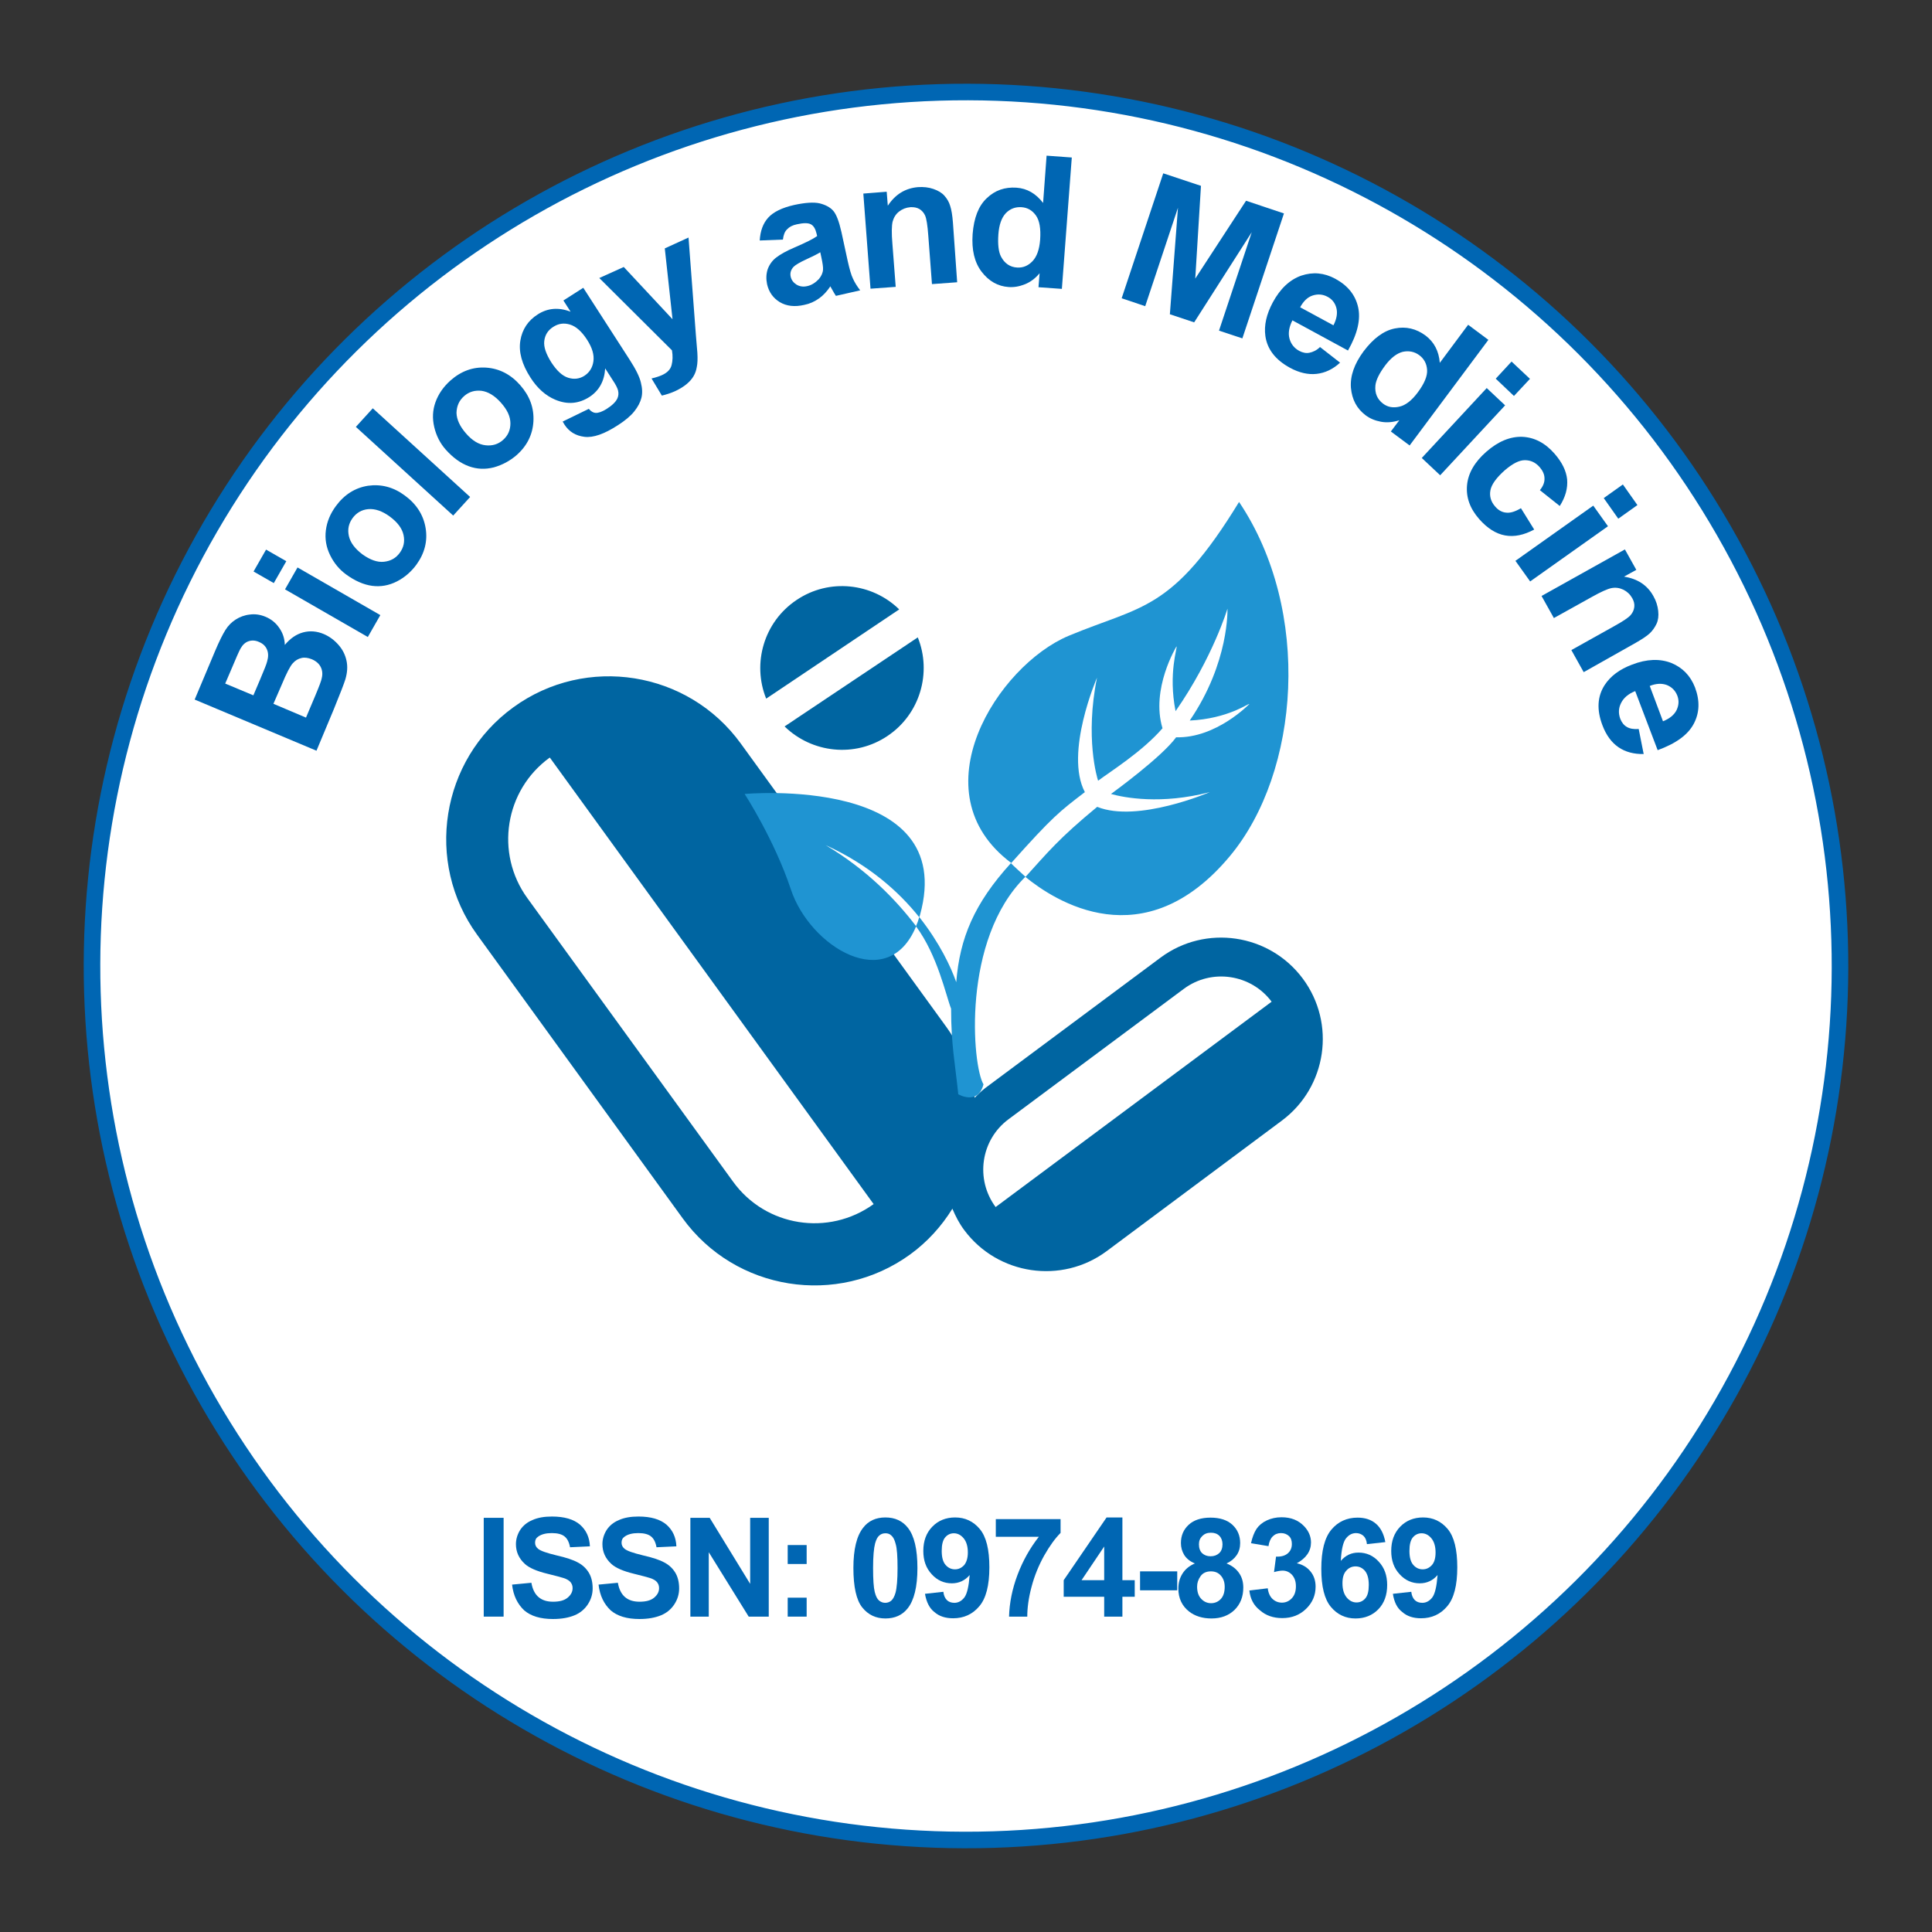 <?xml version="1.0" encoding="utf-8"?>
<!-- Generator: Adobe Illustrator 23.0.3, SVG Export Plug-In . SVG Version: 6.00 Build 0)  -->
<svg version="1.1" id="Layer_1" xmlns="http://www.w3.org/2000/svg" xmlns:xlink="http://www.w3.org/1999/xlink" x="0px" y="0px"
	 viewBox="0 0 105 105" style="enable-background:new 0 0 105 105;" xml:space="preserve">
<rect x="0" y="0" width="105" height="105" fill="#333333" stroke="none"/>
<style type="text/css">
	.st0{fill:#FFFFFF;stroke:#0066B3;stroke-width:0.9;stroke-miterlimit:10;}
	.st1{fill:none;}
	.st2{fill:#0066B3;}
	.st3{fill:#0065A1;}
	.st4{fill:#1F94D2;}
</style>
<ellipse transform="matrix(2.512565e-03 -1 1 2.512565e-03 -0.132 104.868)" class="st0" cx="52.5" cy="52.5" rx="47.5" ry="47.5"/>
<g>
	
		<ellipse transform="matrix(1 -0.031 0.031 1 -1.593 1.643)" class="st1" cx="52.5" cy="52.5" rx="37.09" ry="37.09"/>
	<path class="st2" d="M10.58,38.02l1.11-2.64c0.22-0.52,0.41-0.9,0.56-1.14c0.15-0.24,0.34-0.43,0.56-0.57s0.48-0.24,0.76-0.27
		c0.29-0.04,0.57,0,0.86,0.12c0.31,0.13,0.56,0.33,0.75,0.61c0.19,0.27,0.29,0.58,0.3,0.92c0.29-0.35,0.62-0.58,0.99-0.68
		c0.37-0.1,0.75-0.07,1.13,0.09c0.3,0.13,0.56,0.32,0.79,0.58c0.23,0.26,0.37,0.54,0.44,0.86c0.07,0.31,0.05,0.65-0.06,1.02
		c-0.07,0.23-0.28,0.77-0.63,1.63l-0.94,2.25L10.58,38.02z M12.24,37.15l1.53,0.64l0.37-0.87c0.22-0.52,0.35-0.84,0.38-0.98
		c0.07-0.24,0.07-0.45-0.01-0.64s-0.22-0.32-0.43-0.41c-0.2-0.09-0.39-0.1-0.57-0.04s-0.32,0.19-0.44,0.4
		c-0.07,0.13-0.24,0.5-0.5,1.13L12.24,37.15z M14.86,38.25L16.63,39l0.52-1.23c0.2-0.48,0.32-0.79,0.34-0.93
		c0.05-0.21,0.03-0.41-0.06-0.59c-0.09-0.18-0.25-0.32-0.48-0.42c-0.2-0.08-0.39-0.11-0.56-0.07c-0.18,0.04-0.34,0.13-0.48,0.29
		c-0.14,0.15-0.34,0.54-0.59,1.14L14.86,38.25z"/>
	<path class="st2" d="M14.88,31.69l-1.1-0.63l0.68-1.19l1.1,0.63L14.88,31.69z M19.99,34.62l-4.5-2.59l0.68-1.19l4.5,2.59
		L19.99,34.62z"/>
	<path class="st2" d="M18.81,31.22c-0.37-0.27-0.66-0.62-0.87-1.05c-0.21-0.43-0.29-0.88-0.23-1.35c0.06-0.47,0.24-0.9,0.54-1.31
		c0.46-0.63,1.05-1,1.75-1.11c0.71-0.1,1.38,0.07,2,0.53c0.63,0.46,1.01,1.05,1.13,1.76c0.12,0.71-0.05,1.38-0.5,2
		c-0.28,0.38-0.63,0.69-1.06,0.91c-0.43,0.22-0.88,0.3-1.34,0.24C19.77,31.78,19.29,31.57,18.81,31.22z M19.7,30.13
		c0.42,0.3,0.81,0.44,1.17,0.4c0.37-0.04,0.65-0.2,0.86-0.49s0.28-0.61,0.2-0.97c-0.08-0.36-0.33-0.69-0.75-1
		c-0.41-0.3-0.8-0.43-1.16-0.4c-0.36,0.03-0.65,0.2-0.86,0.49c-0.21,0.29-0.28,0.61-0.2,0.97C19.04,29.49,19.29,29.82,19.7,30.13z"
		/>
	<path class="st2" d="M24.63,28.02l-5.29-4.82l0.92-1.01l5.29,4.82L24.63,28.02z"/>
	<path class="st2" d="M24.22,24.43c-0.3-0.34-0.51-0.75-0.62-1.22c-0.11-0.47-0.09-0.92,0.07-1.36c0.16-0.44,0.43-0.83,0.81-1.17
		c0.59-0.52,1.24-0.75,1.95-0.7c0.71,0.05,1.33,0.37,1.84,0.95c0.52,0.59,0.76,1.24,0.72,1.97c-0.04,0.72-0.35,1.34-0.92,1.84
		c-0.36,0.31-0.77,0.53-1.23,0.66c-0.47,0.12-0.92,0.1-1.36-0.06S24.62,24.88,24.22,24.43z M25.33,23.56
		c0.34,0.39,0.69,0.6,1.06,0.64c0.36,0.04,0.68-0.05,0.95-0.29s0.4-0.54,0.4-0.9c0-0.37-0.17-0.74-0.52-1.13
		c-0.34-0.38-0.69-0.59-1.05-0.64c-0.36-0.04-0.68,0.05-0.95,0.29c-0.27,0.24-0.4,0.54-0.41,0.91
		C24.82,22.8,24.99,23.17,25.33,23.56z"/>
	<path class="st2" d="M30.58,22.91L32,22.22c0.12,0.14,0.24,0.21,0.36,0.22c0.16,0.01,0.36-0.06,0.6-0.21
		c0.3-0.19,0.5-0.38,0.59-0.57c0.06-0.13,0.08-0.27,0.04-0.44c-0.03-0.12-0.12-0.31-0.29-0.56l-0.41-0.64
		c-0.04,0.69-0.33,1.21-0.85,1.55c-0.59,0.38-1.21,0.43-1.87,0.15c-0.52-0.22-0.97-0.62-1.34-1.2c-0.47-0.73-0.65-1.4-0.55-2.01
		s0.42-1.09,0.94-1.42c0.54-0.35,1.14-0.4,1.79-0.15l-0.39-0.61l1.08-0.69l2.52,3.91c0.33,0.51,0.54,0.93,0.61,1.24
		c0.08,0.31,0.09,0.59,0.03,0.83c-0.06,0.24-0.19,0.49-0.39,0.74c-0.2,0.25-0.5,0.5-0.89,0.75c-0.74,0.48-1.34,0.69-1.82,0.63
		s-0.83-0.28-1.08-0.66C30.64,23.01,30.61,22.96,30.58,22.91z M29.96,19.69c0.3,0.46,0.6,0.74,0.92,0.84
		c0.32,0.1,0.61,0.06,0.87-0.1c0.28-0.18,0.45-0.44,0.5-0.79c0.05-0.35-0.06-0.73-0.34-1.17c-0.29-0.45-0.6-0.73-0.93-0.83
		c-0.33-0.1-0.63-0.06-0.92,0.13c-0.28,0.18-0.44,0.43-0.48,0.76S29.68,19.24,29.96,19.69z"/>
	<path class="st2" d="M32.57,15.11l1.33-0.6l2.65,2.84l-0.42-3.85l1.29-0.59l0.4,5.3l0.08,0.96c0.02,0.33,0.01,0.58-0.03,0.77
		c-0.03,0.19-0.09,0.36-0.18,0.51s-0.21,0.29-0.38,0.43s-0.37,0.26-0.6,0.37c-0.24,0.11-0.49,0.19-0.74,0.25l-0.56-0.93
		c0.21-0.05,0.4-0.11,0.56-0.18c0.29-0.13,0.47-0.31,0.53-0.55c0.06-0.23,0.07-0.5,0.02-0.8L32.57,15.11z"/>
	<path class="st2" d="M42.55,13.02l-1.26,0.05c0.03-0.52,0.18-0.93,0.46-1.24c0.28-0.31,0.75-0.54,1.41-0.69
		c0.6-0.13,1.06-0.16,1.38-0.09c0.32,0.08,0.57,0.21,0.74,0.4c0.17,0.19,0.32,0.58,0.45,1.16l0.34,1.57
		c0.1,0.44,0.19,0.77,0.29,0.97c0.09,0.2,0.22,0.41,0.39,0.63l-1.32,0.3c-0.05-0.08-0.13-0.2-0.22-0.37
		c-0.04-0.07-0.07-0.12-0.08-0.15c-0.18,0.27-0.39,0.5-0.62,0.66c-0.24,0.17-0.5,0.29-0.8,0.35c-0.52,0.12-0.96,0.07-1.33-0.15
		c-0.36-0.22-0.59-0.54-0.69-0.97c-0.06-0.29-0.05-0.56,0.03-0.81c0.09-0.25,0.24-0.47,0.46-0.64c0.22-0.17,0.55-0.36,1-0.55
		c0.6-0.26,1.01-0.46,1.23-0.62l-0.03-0.13c-0.06-0.26-0.16-0.43-0.31-0.51c-0.15-0.08-0.4-0.08-0.76,0
		c-0.24,0.05-0.41,0.14-0.53,0.27C42.65,12.58,42.58,12.77,42.55,13.02z M44.58,13.71c-0.16,0.1-0.42,0.23-0.77,0.39
		c-0.35,0.16-0.58,0.3-0.68,0.4c-0.15,0.16-0.2,0.34-0.16,0.53c0.04,0.19,0.15,0.33,0.32,0.44c0.17,0.1,0.36,0.13,0.58,0.08
		c0.24-0.05,0.45-0.19,0.64-0.39c0.13-0.16,0.21-0.33,0.22-0.51c0.01-0.12-0.02-0.34-0.09-0.66L44.58,13.71z"/>
	<path class="st2" d="M52.02,15.34l-1.37,0.1l-0.2-2.64c-0.04-0.56-0.1-0.92-0.17-1.08c-0.07-0.16-0.18-0.28-0.31-0.36
		c-0.14-0.08-0.3-0.11-0.49-0.1c-0.24,0.02-0.44,0.1-0.62,0.24c-0.18,0.14-0.29,0.33-0.35,0.55c-0.05,0.22-0.06,0.62-0.01,1.2
		l0.18,2.34l-1.37,0.1l-0.39-5.17l1.27-0.1l0.06,0.76c0.41-0.62,0.95-0.95,1.64-1.01c0.3-0.02,0.58,0.01,0.84,0.1
		c0.26,0.09,0.46,0.21,0.6,0.37s0.25,0.34,0.31,0.55c0.07,0.21,0.12,0.52,0.15,0.91L52.02,15.34z"/>
	<path class="st2" d="M57.71,15.7l-1.27-0.09l0.06-0.76c-0.23,0.28-0.5,0.48-0.8,0.6c-0.3,0.12-0.59,0.17-0.88,0.15
		c-0.59-0.04-1.08-0.32-1.47-0.83c-0.39-0.51-0.55-1.19-0.49-2.05c0.07-0.88,0.32-1.53,0.77-1.95c0.45-0.43,0.98-0.61,1.61-0.57
		c0.58,0.04,1.06,0.32,1.45,0.83l0.19-2.57l1.37,0.1L57.71,15.7z M54.26,12.73c-0.04,0.55,0.01,0.96,0.14,1.21
		c0.19,0.37,0.49,0.58,0.88,0.6c0.31,0.02,0.59-0.09,0.83-0.34c0.24-0.25,0.38-0.64,0.42-1.18c0.04-0.59-0.03-1.03-0.23-1.31
		s-0.46-0.43-0.79-0.45c-0.32-0.02-0.61,0.08-0.85,0.33C54.43,11.84,54.3,12.21,54.26,12.73z"/>
	<path class="st2" d="M60.96,16.21l2.26-6.79l2.05,0.68l-0.31,5.04l2.76-4.23l2.06,0.69l-2.26,6.79l-1.27-0.42l1.78-5.35l-3.13,4.9
		l-1.32-0.44l0.44-5.79l-1.78,5.35L60.96,16.21z"/>
	<path class="st2" d="M71.74,18.86l1.09,0.85c-0.39,0.36-0.82,0.56-1.28,0.61c-0.46,0.05-0.94-0.06-1.44-0.33
		c-0.79-0.43-1.24-1.01-1.34-1.73c-0.08-0.58,0.06-1.18,0.4-1.82c0.41-0.76,0.93-1.24,1.55-1.46c0.63-0.21,1.24-0.16,1.85,0.17
		c0.68,0.37,1.09,0.88,1.24,1.54s-0.03,1.45-0.55,2.36l-3.02-1.64c-0.18,0.36-0.24,0.69-0.16,0.99c0.08,0.3,0.26,0.52,0.53,0.67
		c0.19,0.1,0.38,0.14,0.56,0.1S71.55,19.05,71.74,18.86z M72.47,17.68c0.18-0.35,0.23-0.67,0.16-0.94
		c-0.07-0.27-0.23-0.48-0.48-0.61c-0.26-0.14-0.53-0.16-0.81-0.07s-0.5,0.31-0.68,0.64L72.47,17.68z"/>
	<path class="st2" d="M76.61,24.21l-1.02-0.76l0.46-0.61c-0.35,0.11-0.68,0.14-1,0.08c-0.32-0.06-0.59-0.17-0.83-0.35
		c-0.48-0.36-0.74-0.85-0.8-1.49c-0.05-0.64,0.18-1.3,0.69-1.99c0.53-0.7,1.09-1.12,1.7-1.24c0.6-0.12,1.16,0.01,1.67,0.39
		c0.46,0.35,0.72,0.84,0.77,1.48l1.54-2.07l1.1,0.82L76.61,24.21z M75.29,19.85c-0.33,0.44-0.51,0.81-0.54,1.1
		c-0.04,0.42,0.1,0.75,0.42,0.99c0.25,0.19,0.55,0.24,0.89,0.16c0.34-0.08,0.67-0.34,0.99-0.77c0.36-0.48,0.53-0.89,0.51-1.22
		c-0.02-0.34-0.16-0.61-0.43-0.81c-0.26-0.19-0.56-0.25-0.89-0.18C75.92,19.2,75.6,19.44,75.29,19.85z"/>
	<path class="st2" d="M77.27,24.89l3.53-3.8l1,0.94l-3.53,3.8L77.27,24.89z M81.29,20.58l0.86-0.93l1,0.94l-0.87,0.93L81.29,20.58z"
		/>
	<path class="st2" d="M84.77,27.5l-1.08-0.86c0.17-0.21,0.26-0.42,0.25-0.64c0-0.21-0.09-0.41-0.26-0.61
		c-0.23-0.26-0.49-0.38-0.81-0.38c-0.31,0-0.67,0.19-1.09,0.55c-0.46,0.41-0.72,0.77-0.78,1.09s0.03,0.62,0.26,0.88
		c0.17,0.2,0.37,0.31,0.59,0.33c0.22,0.03,0.49-0.05,0.81-0.24l0.72,1.16c-0.56,0.3-1.08,0.41-1.58,0.32
		c-0.5-0.09-0.97-0.39-1.41-0.89c-0.5-0.57-0.72-1.18-0.66-1.84c0.06-0.65,0.41-1.26,1.05-1.82c0.64-0.56,1.29-0.83,1.95-0.81
		c0.66,0.03,1.24,0.33,1.75,0.91c0.42,0.48,0.64,0.94,0.69,1.4C85.21,26.54,85.08,27.01,84.77,27.5z"/>
	<path class="st2" d="M82.36,30.48l4.23-3l0.8,1.12l-4.23,3L82.36,30.48z M87.16,27.07l1.04-0.74l0.79,1.12l-1.04,0.74L87.16,27.07z
		"/>
	<path class="st2" d="M86.07,36.53l-0.67-1.2l2.31-1.29c0.49-0.27,0.79-0.47,0.91-0.61s0.18-0.28,0.2-0.44
		c0.02-0.16-0.02-0.32-0.11-0.48c-0.12-0.21-0.28-0.36-0.48-0.46c-0.21-0.1-0.42-0.13-0.64-0.09s-0.59,0.21-1.09,0.49l-2.05,1.14
		l-0.67-1.2l4.53-2.53l0.62,1.11l-0.67,0.37c0.73,0.11,1.27,0.46,1.6,1.06c0.15,0.26,0.23,0.53,0.26,0.8c0.03,0.27,0,0.51-0.09,0.7
		s-0.21,0.37-0.37,0.52c-0.16,0.15-0.42,0.32-0.77,0.52L86.07,36.53z"/>
	<path class="st2" d="M89.06,39.62l0.27,1.36c-0.53,0.01-0.99-0.11-1.37-0.37c-0.38-0.26-0.67-0.66-0.87-1.19
		c-0.32-0.84-0.28-1.57,0.12-2.19c0.32-0.49,0.82-0.86,1.49-1.11c0.8-0.31,1.51-0.33,2.13-0.09c0.61,0.25,1.04,0.69,1.29,1.33
		c0.27,0.72,0.25,1.38-0.07,1.98c-0.32,0.6-0.97,1.07-1.96,1.43l-1.22-3.21c-0.38,0.15-0.63,0.37-0.77,0.65
		c-0.14,0.28-0.15,0.56-0.04,0.86c0.08,0.2,0.2,0.35,0.36,0.44C88.57,39.6,88.79,39.64,89.06,39.62z M90.38,39.2
		c0.37-0.15,0.61-0.35,0.74-0.61c0.12-0.26,0.14-0.51,0.04-0.78c-0.11-0.28-0.3-0.47-0.57-0.58c-0.27-0.1-0.58-0.09-0.93,0.05
		L90.38,39.2z"/>
</g>
<g>
	<path class="st2" d="M26.29,87.86v-5.37h1.08v5.37H26.29z"/>
	<path class="st2" d="M27.83,86.12l1.05-0.1c0.06,0.35,0.19,0.61,0.39,0.78s0.46,0.25,0.79,0.25c0.35,0,0.61-0.07,0.79-0.22
		c0.18-0.15,0.27-0.32,0.27-0.52c0-0.13-0.04-0.23-0.11-0.32c-0.07-0.09-0.2-0.17-0.39-0.23c-0.13-0.04-0.42-0.12-0.87-0.23
		c-0.58-0.14-0.99-0.32-1.22-0.53c-0.33-0.3-0.49-0.66-0.49-1.08c0-0.27,0.08-0.53,0.23-0.77c0.16-0.24,0.38-0.42,0.67-0.54
		c0.29-0.13,0.64-0.19,1.06-0.19c0.67,0,1.18,0.15,1.52,0.44c0.34,0.3,0.52,0.69,0.54,1.18l-1.08,0.05
		c-0.05-0.28-0.15-0.47-0.3-0.59c-0.15-0.12-0.38-0.18-0.69-0.18c-0.31,0-0.56,0.06-0.74,0.19c-0.12,0.08-0.17,0.19-0.17,0.33
		c0,0.13,0.05,0.24,0.16,0.33c0.14,0.12,0.47,0.23,1,0.36c0.53,0.12,0.92,0.25,1.17,0.39c0.25,0.13,0.45,0.32,0.59,0.55
		s0.21,0.52,0.21,0.86c0,0.31-0.09,0.6-0.26,0.86s-0.41,0.47-0.73,0.6s-0.7,0.2-1.17,0.2c-0.68,0-1.2-0.16-1.56-0.47
		C28.12,87.17,27.9,86.72,27.83,86.12z"/>
	<path class="st2" d="M32.53,86.12l1.05-0.1c0.06,0.35,0.19,0.61,0.39,0.78s0.46,0.25,0.79,0.25c0.35,0,0.61-0.07,0.79-0.22
		c0.18-0.15,0.27-0.32,0.27-0.52c0-0.13-0.04-0.23-0.11-0.32c-0.07-0.09-0.2-0.17-0.39-0.23c-0.13-0.04-0.42-0.12-0.87-0.23
		c-0.58-0.14-0.99-0.32-1.22-0.53c-0.33-0.3-0.49-0.66-0.49-1.08c0-0.27,0.08-0.53,0.23-0.77c0.16-0.24,0.38-0.42,0.67-0.54
		c0.29-0.13,0.64-0.19,1.06-0.19c0.67,0,1.18,0.15,1.52,0.44c0.34,0.3,0.52,0.69,0.54,1.18l-1.08,0.05
		c-0.05-0.28-0.15-0.47-0.3-0.59c-0.15-0.12-0.38-0.18-0.69-0.18c-0.31,0-0.56,0.06-0.74,0.19c-0.12,0.08-0.17,0.19-0.17,0.33
		c0,0.13,0.05,0.24,0.16,0.33c0.14,0.12,0.47,0.23,1,0.36c0.53,0.12,0.92,0.25,1.17,0.39c0.25,0.13,0.45,0.32,0.59,0.55
		s0.21,0.52,0.21,0.86c0,0.31-0.09,0.6-0.26,0.86s-0.41,0.47-0.73,0.6s-0.7,0.2-1.17,0.2c-0.68,0-1.2-0.16-1.56-0.47
		C32.82,87.17,32.6,86.72,32.53,86.12z"/>
	<path class="st2" d="M37.52,87.86v-5.37h1.05l2.2,3.59v-3.59h1.01v5.37h-1.09l-2.17-3.5v3.5H37.52z"/>
	<path class="st2" d="M42.81,85v-1.03h1.03V85H42.81z M42.81,87.86v-1.03h1.03v1.03H42.81z"/>
	<path class="st2" d="M48.12,82.47c0.52,0,0.93,0.19,1.22,0.56c0.35,0.44,0.52,1.17,0.52,2.19c0,1.02-0.18,1.75-0.53,2.19
		c-0.29,0.37-0.7,0.55-1.21,0.55c-0.52,0-0.94-0.2-1.26-0.6c-0.32-0.4-0.48-1.12-0.48-2.15c0-1.01,0.18-1.74,0.53-2.18
		C47.19,82.66,47.6,82.47,48.12,82.47z M48.12,83.33c-0.13,0-0.24,0.04-0.33,0.12c-0.1,0.08-0.17,0.22-0.23,0.43
		c-0.07,0.27-0.11,0.71-0.11,1.34s0.03,1.06,0.09,1.3s0.14,0.39,0.24,0.47s0.21,0.12,0.33,0.12c0.12,0,0.24-0.04,0.33-0.12
		s0.17-0.22,0.23-0.43c0.07-0.26,0.11-0.71,0.11-1.34s-0.03-1.06-0.1-1.3c-0.06-0.24-0.14-0.39-0.24-0.47
		C48.35,83.36,48.24,83.33,48.12,83.33z"/>
	<path class="st2" d="M50.27,86.62l1-0.11c0.02,0.2,0.09,0.35,0.19,0.45s0.24,0.15,0.41,0.15c0.21,0,0.39-0.1,0.54-0.29
		c0.15-0.2,0.24-0.6,0.29-1.22c-0.26,0.3-0.58,0.45-0.97,0.45c-0.42,0-0.79-0.16-1.09-0.49c-0.31-0.33-0.46-0.75-0.46-1.27
		c0-0.54,0.16-0.98,0.49-1.32c0.32-0.33,0.74-0.5,1.24-0.5c0.54,0,0.99,0.21,1.34,0.63c0.35,0.42,0.52,1.11,0.52,2.08
		c0,0.98-0.18,1.69-0.55,2.12c-0.36,0.43-0.84,0.65-1.42,0.65c-0.42,0-0.76-0.11-1.02-0.34C50.51,87.4,50.35,87.07,50.27,86.62z
		 M52.6,84.37c0-0.33-0.08-0.59-0.23-0.77c-0.15-0.18-0.33-0.27-0.53-0.27c-0.19,0-0.35,0.08-0.47,0.22
		c-0.13,0.15-0.19,0.4-0.19,0.74c0,0.35,0.07,0.6,0.21,0.76s0.31,0.24,0.51,0.24c0.2,0,0.36-0.08,0.5-0.23
		C52.53,84.9,52.6,84.67,52.6,84.37z"/>
	<path class="st2" d="M54.12,83.52v-0.96h3.52v0.75c-0.29,0.29-0.59,0.7-0.89,1.23c-0.3,0.54-0.53,1.1-0.69,1.71
		c-0.16,0.6-0.23,1.14-0.23,1.61h-0.99c0.02-0.74,0.17-1.5,0.46-2.27c0.29-0.77,0.68-1.46,1.16-2.07H54.12z"/>
	<path class="st2" d="M60.01,87.86v-1.08h-2.2v-0.9l2.33-3.41H61v3.41h0.67v0.9H61v1.08H60.01z M60.01,85.88v-1.83l-1.23,1.83H60.01
		z"/>
	<path class="st2" d="M61.96,86.43V85.4h2.02v1.03H61.96z"/>
	<path class="st2" d="M64.94,84.97c-0.27-0.11-0.46-0.27-0.58-0.46c-0.12-0.2-0.18-0.41-0.18-0.65c0-0.4,0.14-0.73,0.42-0.99
		c0.28-0.26,0.68-0.39,1.19-0.39c0.51,0,0.91,0.13,1.19,0.39c0.28,0.26,0.42,0.59,0.42,0.99c0,0.25-0.06,0.47-0.19,0.66
		c-0.13,0.19-0.31,0.34-0.55,0.45c0.3,0.12,0.52,0.29,0.68,0.52s0.23,0.49,0.23,0.79c0,0.5-0.16,0.9-0.47,1.21
		c-0.32,0.31-0.74,0.47-1.26,0.47c-0.49,0-0.9-0.13-1.22-0.38c-0.38-0.3-0.58-0.72-0.58-1.25c0-0.29,0.07-0.56,0.22-0.8
		C64.41,85.29,64.63,85.1,64.94,84.97z M65.06,86.23c0,0.28,0.07,0.5,0.22,0.66c0.15,0.16,0.33,0.24,0.54,0.24
		c0.21,0,0.39-0.08,0.53-0.23c0.14-0.15,0.21-0.37,0.21-0.66c0-0.25-0.07-0.45-0.21-0.61s-0.32-0.23-0.54-0.23
		c-0.25,0-0.44,0.09-0.56,0.26C65.12,85.84,65.06,86.03,65.06,86.23z M65.16,83.93c0,0.21,0.06,0.37,0.17,0.48
		c0.12,0.11,0.27,0.17,0.46,0.17c0.2,0,0.35-0.06,0.47-0.17s0.18-0.28,0.18-0.48c0-0.19-0.06-0.35-0.17-0.46
		c-0.12-0.12-0.27-0.17-0.46-0.17c-0.2,0-0.35,0.06-0.47,0.18S65.16,83.74,65.16,83.93z"/>
	<path class="st2" d="M67.9,86.44l1-0.12c0.03,0.25,0.12,0.45,0.26,0.58c0.14,0.13,0.31,0.2,0.51,0.2c0.21,0,0.39-0.08,0.54-0.24
		c0.15-0.16,0.22-0.38,0.22-0.65c0-0.26-0.07-0.46-0.21-0.62c-0.14-0.15-0.31-0.23-0.51-0.23c-0.13,0-0.29,0.03-0.47,0.08l0.11-0.84
		c0.28,0.01,0.49-0.05,0.64-0.18s0.22-0.3,0.22-0.51c0-0.18-0.05-0.33-0.16-0.43s-0.25-0.16-0.43-0.16c-0.18,0-0.33,0.06-0.45,0.18
		c-0.12,0.12-0.2,0.3-0.23,0.53l-0.95-0.16c0.07-0.32,0.17-0.58,0.3-0.78c0.13-0.19,0.32-0.35,0.56-0.46
		c0.24-0.11,0.5-0.17,0.8-0.17c0.51,0,0.91,0.16,1.22,0.48c0.25,0.26,0.38,0.56,0.38,0.89c0,0.47-0.26,0.85-0.77,1.13
		c0.31,0.07,0.55,0.21,0.74,0.44s0.28,0.51,0.28,0.83c0,0.47-0.17,0.87-0.52,1.21c-0.34,0.33-0.77,0.5-1.29,0.5
		c-0.49,0-0.89-0.14-1.21-0.42C68.13,87.25,67.95,86.89,67.9,86.44z"/>
	<path class="st2" d="M75.29,83.81l-1,0.11c-0.02-0.21-0.09-0.36-0.19-0.45s-0.24-0.15-0.4-0.15c-0.22,0-0.4,0.1-0.55,0.29
		s-0.25,0.6-0.28,1.22c0.26-0.3,0.57-0.45,0.96-0.45c0.43,0,0.8,0.16,1.1,0.49c0.31,0.33,0.46,0.75,0.46,1.27
		c0,0.55-0.16,0.99-0.48,1.32s-0.74,0.5-1.24,0.5c-0.54,0-0.99-0.21-1.34-0.63c-0.35-0.42-0.52-1.11-0.52-2.07
		c0-0.98,0.18-1.69,0.55-2.13c0.36-0.43,0.84-0.65,1.42-0.65c0.41,0,0.75,0.11,1.01,0.34C75.04,83.04,75.21,83.37,75.29,83.81z
		 M72.96,86.05c0,0.33,0.08,0.59,0.23,0.77c0.15,0.18,0.33,0.27,0.53,0.27c0.19,0,0.35-0.07,0.48-0.22
		c0.13-0.15,0.19-0.39,0.19-0.73c0-0.35-0.07-0.6-0.21-0.77c-0.14-0.16-0.31-0.24-0.51-0.24c-0.2,0-0.37,0.08-0.5,0.23
		C73.02,85.52,72.96,85.75,72.96,86.05z"/>
	<path class="st2" d="M75.7,86.62l1-0.11c0.02,0.2,0.09,0.35,0.19,0.45s0.24,0.15,0.41,0.15c0.21,0,0.39-0.1,0.54-0.29
		c0.15-0.2,0.24-0.6,0.29-1.22c-0.26,0.3-0.58,0.45-0.97,0.45c-0.42,0-0.79-0.16-1.09-0.49c-0.31-0.33-0.46-0.75-0.46-1.27
		c0-0.54,0.16-0.98,0.49-1.32c0.32-0.33,0.74-0.5,1.24-0.5c0.54,0,0.99,0.21,1.34,0.63c0.35,0.42,0.52,1.11,0.52,2.08
		c0,0.98-0.18,1.69-0.55,2.12c-0.36,0.43-0.84,0.65-1.42,0.65c-0.42,0-0.76-0.11-1.02-0.34C75.93,87.4,75.77,87.07,75.7,86.62z
		 M78.02,84.37c0-0.33-0.08-0.59-0.23-0.77c-0.15-0.18-0.33-0.27-0.53-0.27c-0.19,0-0.35,0.08-0.47,0.22
		c-0.13,0.15-0.19,0.4-0.19,0.74c0,0.35,0.07,0.6,0.21,0.76s0.31,0.24,0.51,0.24c0.2,0,0.36-0.08,0.5-0.23
		C77.96,84.9,78.02,84.67,78.02,84.37z"/>
</g>
<g>
</g>
<g>
</g>
<g>
</g>
<g>
	<g>
		<path class="st3" d="M62.82,35.35"/>
		<g>
			<path class="st3" d="M57.75,49.82"/>
			<path class="st3" d="M48.87,33.12c-1.47-1.44-3.8-1.71-5.58-0.51c-1.78,1.19-2.42,3.45-1.65,5.36L48.87,33.12z M48.87,33.12"/>
			<path class="st3" d="M48.23,40c1.78-1.19,2.42-3.45,1.65-5.36l-7.24,4.84C44.13,40.93,46.46,41.19,48.23,40L48.23,40z M48.23,40"
				/>
			<path class="st3" d="M70.8,53.18c-1.82-2.44-5.28-2.95-7.72-1.14l-9.53,7.09c-0.21,0.16-0.4,0.35-0.58,0.53
				c-0.2-1.35-0.69-2.67-1.54-3.85l-11.17-15.4c-2.86-3.95-8.41-4.84-12.36-1.97c-3.95,2.86-4.83,8.42-1.97,12.36L37.1,66.21
				c2.86,3.95,8.41,4.83,12.36,1.97c0.95-0.69,1.72-1.55,2.3-2.49c0.17,0.4,0.37,0.8,0.65,1.17c1.82,2.44,5.29,2.95,7.73,1.14
				l9.53-7.1C72.11,59.08,72.62,55.62,70.8,53.18L70.8,53.18z M39.84,64.22L28.66,48.81c-1.77-2.44-1.23-5.87,1.22-7.64l17.6,24.27
				C45.03,67.21,41.61,66.67,39.84,64.22L39.84,64.22z M54.11,65.6c-1.12-1.51-0.81-3.65,0.7-4.77l9.53-7.09
				c1.51-1.12,3.65-0.8,4.77,0.7L54.11,65.6z M54.11,65.6"/>
		</g>
	</g>
	<g>
		<g>
			<path class="st4" d="M66.84,46.53c-4.68,5.61-9.53,2.42-11.11,1.13c1.22-1.34,1.78-2.06,3.9-3.81c2.2,0.89,6.12-0.8,6.12-0.8
				c-2.65,0.69-4.66,0.3-5.37,0.1c0.15-0.11,2.75-2,3.54-3.08c2.18,0.06,3.98-1.81,3.98-1.81c-0.06-0.04-1.16,0.8-3.24,0.9
				c2.16-3.16,2.05-6.08,2.05-6.08s-0.79,2.65-2.82,5.57c-0.41-2.07,0.12-3.48,0.05-3.52c0,0-1.41,2.31-0.76,4.45
				c-1.11,1.28-2.85,2.36-3.5,2.85c-0.05-0.14-0.72-2.34-0.06-5.6c0,0-1.78,4.09-0.66,6.22c-1.37,1.05-1.73,1.31-4,3.85
				c-5.15-3.85-0.73-10.74,3.13-12.35c3.96-1.65,5.61-1.31,9.25-7.27C71.31,33.19,70.65,41.96,66.84,46.53L66.84,46.53z
				 M44.87,45.93c2.35,1.07,3.97,2.52,5.09,3.92c0.01-0.04,0.03-0.08,0.04-0.12c2.12-7.64-9.53-6.58-9.53-6.58s1.61,2.48,2.51,5.18
				c1.03,3.13,5.28,5.73,6.81,2.01C48.67,48.87,47.1,47.26,44.87,45.93L44.87,45.93z M55.73,47.65c-0.01-0.01-0.8-0.73-0.79-0.74
				c-2,2.2-2.78,4.08-2.97,6.47c-0.29-0.83-0.91-2.15-2.01-3.54c-0.05,0.18-0.11,0.35-0.18,0.5c1.18,1.59,1.63,3.77,1.91,4.48
				c0,1.99,0.22,2.98,0.39,4.65c0,0,1.07,0.63,1.37-0.54C52.84,57.93,52.25,51.06,55.73,47.65L55.73,47.65z M55.73,47.65"/>
		</g>
	</g>
</g>
<g>
</g>
<g>
</g>
<g>
</g>
<g>
</g>
<g>
</g>
<g>
</g>
</svg>
